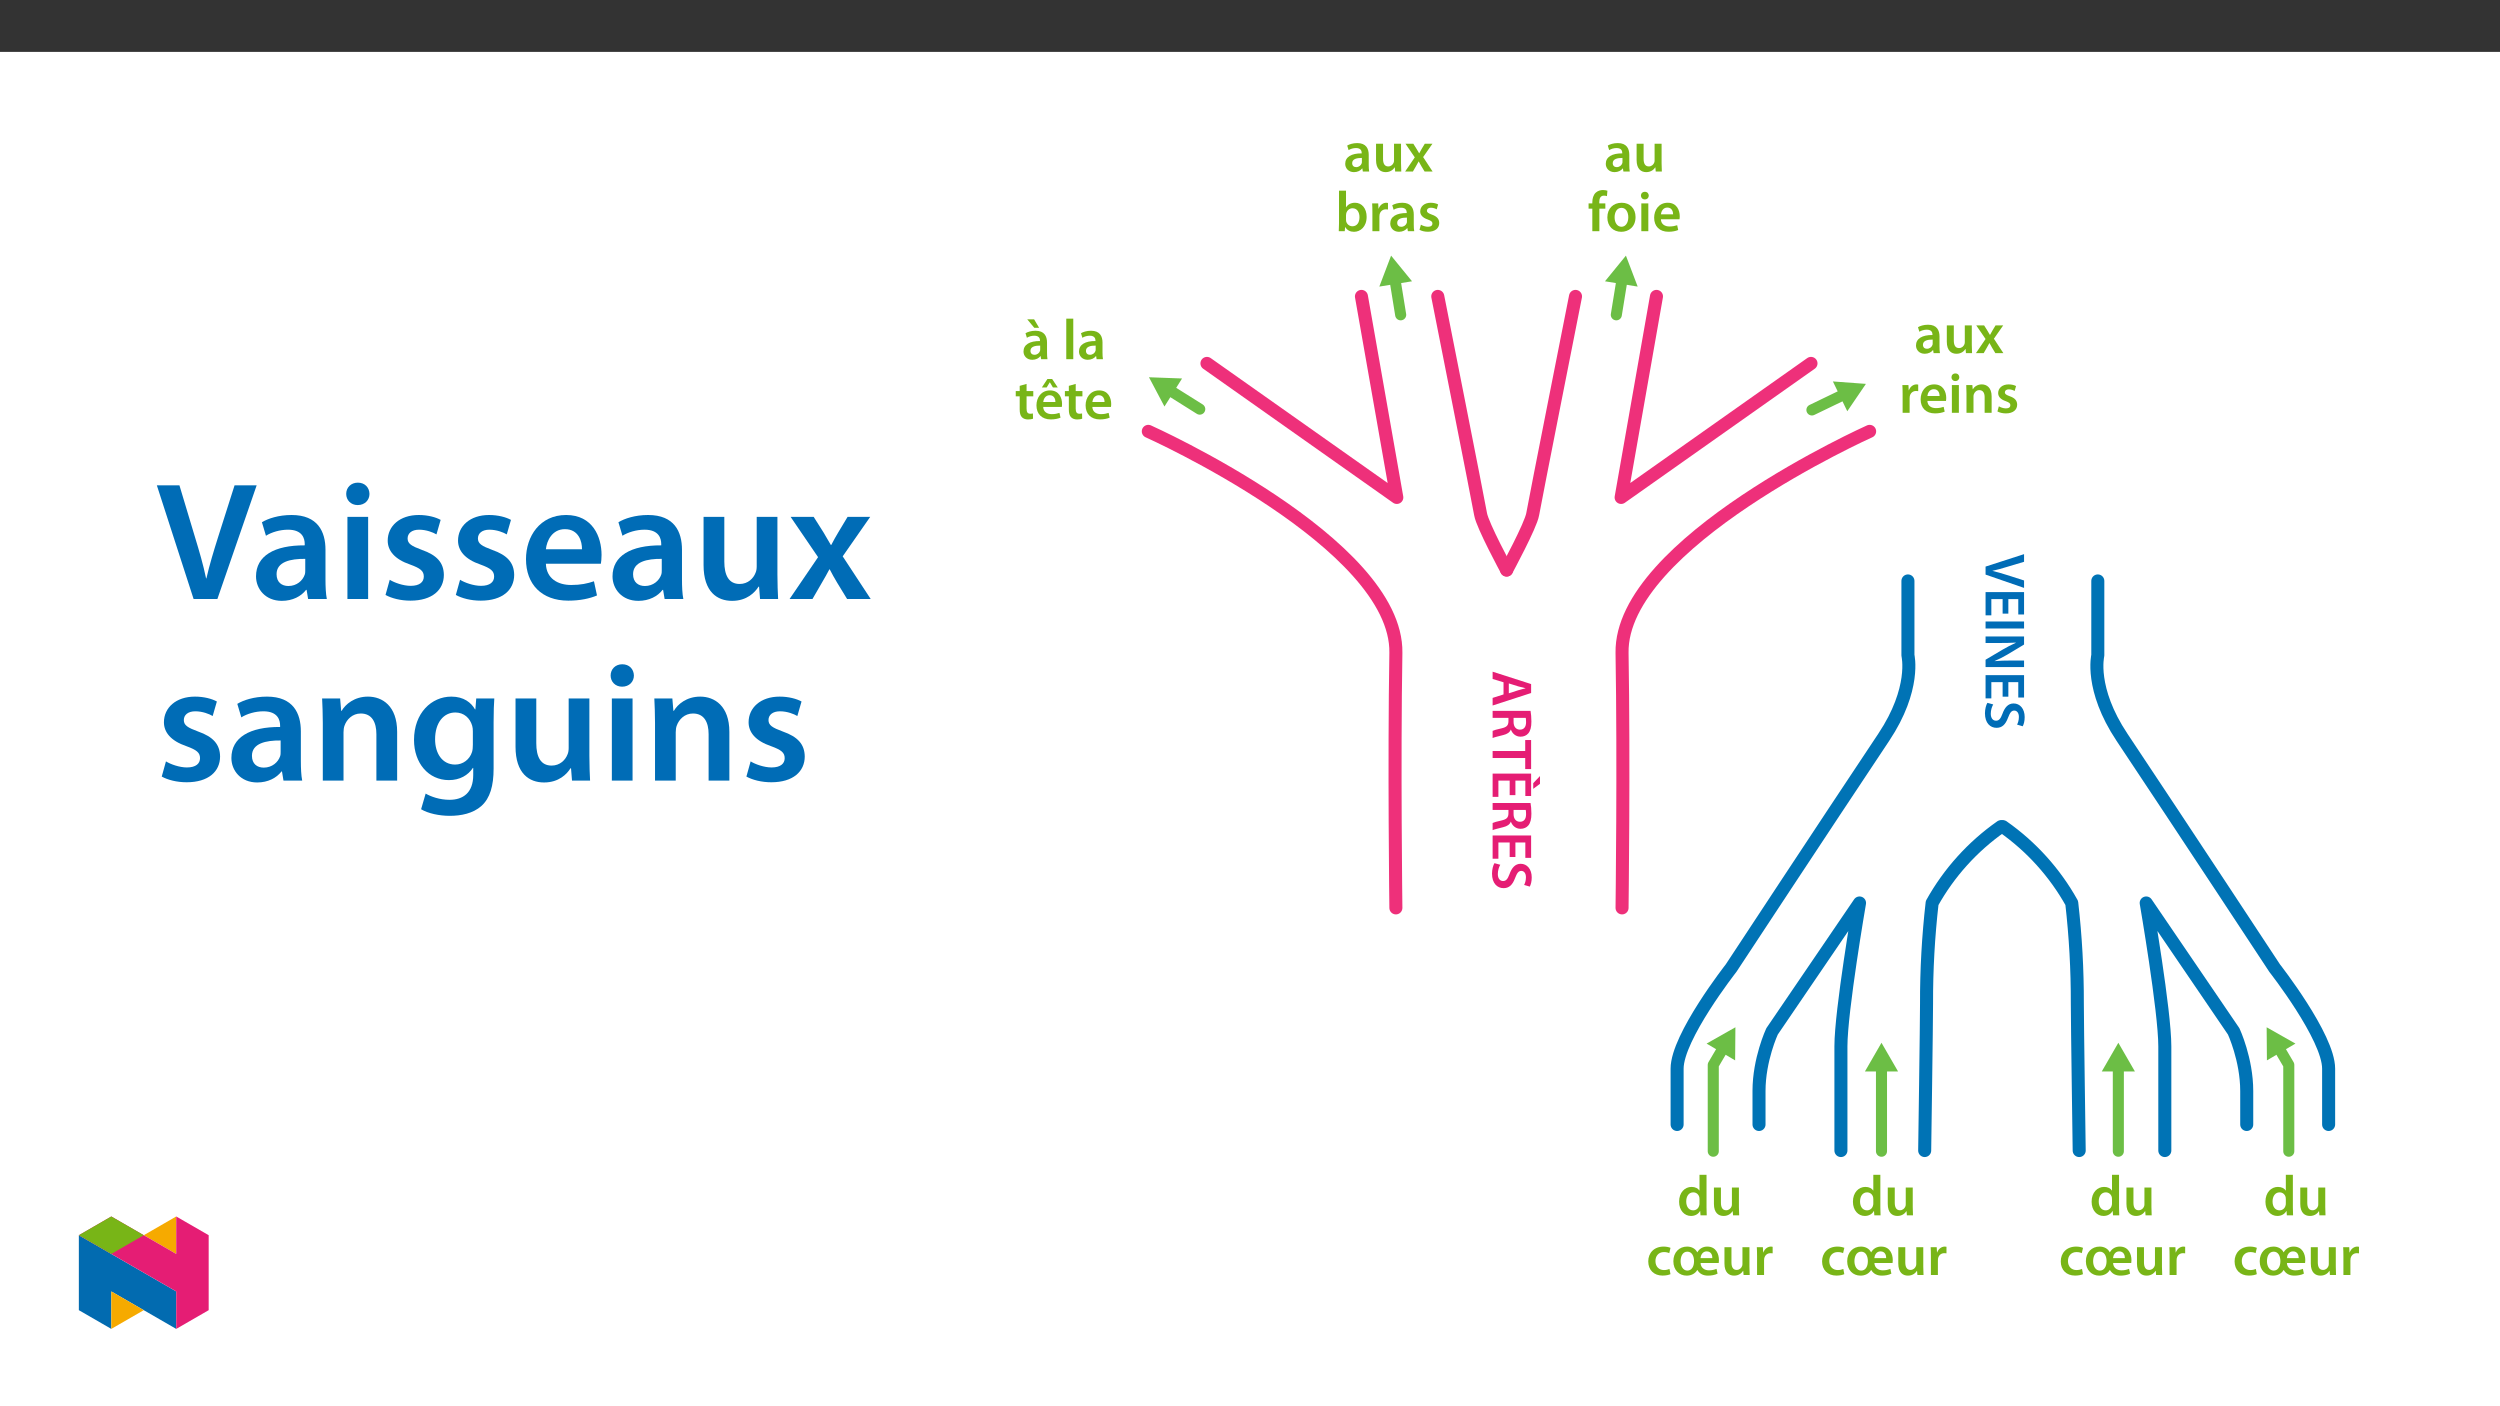 ﻿<?xml version="1.0" encoding="utf-8"?>
<svg xmlns="http://www.w3.org/2000/svg" xmlns:xlink="http://www.w3.org/1999/xlink" viewBox="0 0 960 540" version="1.1">
  <rect x="0" y="0" width="960" height="540" fill="#333333" stroke="none"/>
  <defs>
    <g>
      <symbol overflow="visible" id="glyph0-0">
        <path style="stroke:none;" d="M 0 0 L 10.953 0 L 10.953 -15.344 L 0 -15.344 Z M 5.484 -8.656 L 1.75 -14.25 L 9.203 -14.25 Z M 6.141 -7.672 L 9.859 -13.266 L 9.859 -2.078 Z M 1.75 -1.094 L 5.484 -6.688 L 9.203 -1.094 Z M 1.094 -13.266 L 4.828 -7.672 L 1.094 -2.078 Z M 1.094 -13.266 " />
      </symbol>
      <symbol overflow="visible" id="glyph0-1">
        <path style="stroke:none;" d="M 9.734 -6.406 C 9.734 -8.75 8.75 -10.922 5.328 -10.922 C 3.641 -10.922 2.266 -10.453 1.469 -9.969 L 2 -8.219 C 2.719 -8.688 3.812 -9.016 4.859 -9.016 C 6.75 -9.016 7.031 -7.844 7.031 -7.141 L 7.031 -6.969 C 3.094 -7 0.703 -5.609 0.703 -2.938 C 0.703 -1.312 1.906 0.234 4.062 0.234 C 5.453 0.234 6.578 -0.344 7.219 -1.188 L 7.281 -1.188 L 7.469 0 L 9.906 0 C 9.781 -0.656 9.734 -1.594 9.734 -2.562 Z M 7.109 -3.75 C 7.109 -3.547 7.109 -3.359 7.031 -3.156 C 6.781 -2.391 6 -1.688 4.906 -1.688 C 4.062 -1.688 3.375 -2.172 3.375 -3.219 C 3.375 -4.844 5.203 -5.234 7.109 -5.219 Z M 2.141 -15.297 L 4.828 -12.062 L 6.688 -12.062 L 4.781 -15.297 Z M 2.141 -15.297 " />
      </symbol>
      <symbol overflow="visible" id="glyph0-2">
        <path style="stroke:none;" d="M 1.453 0 L 4.141 0 L 4.141 -15.562 L 1.453 -15.562 Z M 1.453 0 " />
      </symbol>
      <symbol overflow="visible" id="glyph0-3">
        <path style="stroke:none;" d="M 9.734 -6.406 C 9.734 -8.75 8.75 -10.922 5.328 -10.922 C 3.641 -10.922 2.266 -10.453 1.469 -9.969 L 2 -8.219 C 2.719 -8.688 3.812 -9.016 4.859 -9.016 C 6.75 -9.016 7.031 -7.844 7.031 -7.141 L 7.031 -6.969 C 3.094 -7 0.703 -5.609 0.703 -2.938 C 0.703 -1.312 1.906 0.234 4.062 0.234 C 5.453 0.234 6.578 -0.344 7.219 -1.188 L 7.281 -1.188 L 7.469 0 L 9.906 0 C 9.781 -0.656 9.734 -1.594 9.734 -2.562 Z M 7.109 -3.75 C 7.109 -3.547 7.109 -3.359 7.031 -3.156 C 6.781 -2.391 6 -1.688 4.906 -1.688 C 4.062 -1.688 3.375 -2.172 3.375 -3.219 C 3.375 -4.844 5.203 -5.234 7.109 -5.219 Z M 7.109 -3.75 " />
      </symbol>
      <symbol overflow="visible" id="glyph0-4">
        <path style="stroke:none;" d="M 1.891 -12.672 L 1.891 -10.672 L 0.375 -10.672 L 0.375 -8.656 L 1.891 -8.656 L 1.891 -3.641 C 1.891 -2.234 2.141 -1.25 2.734 -0.641 C 3.25 -0.094 4.062 0.234 5.062 0.234 C 5.891 0.234 6.625 0.109 7.016 -0.047 L 6.969 -2.078 C 6.672 -2 6.406 -1.969 5.922 -1.969 C 4.891 -1.969 4.531 -2.625 4.531 -3.953 L 4.531 -8.656 L 7.109 -8.656 L 7.109 -10.672 L 4.531 -10.672 L 4.531 -13.422 Z M 1.891 -12.672 " />
      </symbol>
      <symbol overflow="visible" id="glyph0-5">
        <path style="stroke:none;" d="M 10.5 -4.578 C 10.547 -4.828 10.594 -5.219 10.594 -5.719 C 10.594 -8.062 9.453 -10.922 5.984 -10.922 C 2.562 -10.922 0.766 -8.141 0.766 -5.172 C 0.766 -1.906 2.812 0.219 6.266 0.219 C 7.797 0.219 9.078 -0.062 10 -0.453 L 9.609 -2.297 C 8.766 -2.016 7.891 -1.812 6.641 -1.812 C 4.906 -1.812 3.422 -2.656 3.359 -4.578 Z M 3.359 -6.469 C 3.469 -7.562 4.172 -9.078 5.828 -9.078 C 7.625 -9.078 8.062 -7.453 8.047 -6.469 Z M 4.969 -15.297 L 2.844 -12.062 L 4.688 -12.062 L 5.875 -14.031 L 5.922 -14.031 L 7.078 -12.062 L 8.938 -12.062 L 6.797 -15.297 Z M 4.969 -15.297 " />
      </symbol>
      <symbol overflow="visible" id="glyph0-6">
        <path style="stroke:none;" d="M 10.5 -4.578 C 10.547 -4.828 10.594 -5.219 10.594 -5.719 C 10.594 -8.062 9.453 -10.922 5.984 -10.922 C 2.562 -10.922 0.766 -8.141 0.766 -5.172 C 0.766 -1.906 2.812 0.219 6.266 0.219 C 7.797 0.219 9.078 -0.062 10 -0.453 L 9.609 -2.297 C 8.766 -2.016 7.891 -1.812 6.641 -1.812 C 4.906 -1.812 3.422 -2.656 3.359 -4.578 Z M 3.359 -6.469 C 3.469 -7.562 4.172 -9.078 5.828 -9.078 C 7.625 -9.078 8.062 -7.453 8.047 -6.469 Z M 3.359 -6.469 " />
      </symbol>
      <symbol overflow="visible" id="glyph0-7">
        <path style="stroke:none;" d="M 11 -10.672 L 8.312 -10.672 L 8.312 -4.234 C 8.312 -3.922 8.266 -3.609 8.156 -3.391 C 7.891 -2.703 7.188 -1.953 6.094 -1.953 C 4.672 -1.953 4.094 -3.094 4.094 -4.859 L 4.094 -10.672 L 1.406 -10.672 L 1.406 -4.406 C 1.406 -0.922 3.172 0.234 5.109 0.234 C 7.031 0.234 8.094 -0.859 8.547 -1.594 L 8.609 -1.594 L 8.75 0 L 11.094 0 C 11.047 -0.875 11 -1.922 11 -3.203 Z M 11 -10.672 " />
      </symbol>
      <symbol overflow="visible" id="glyph0-8">
        <path style="stroke:none;" d="M 0.234 -10.672 L 3.812 -5.438 L 0.109 0 L 3.094 0 L 4.312 -2.125 C 4.641 -2.719 4.969 -3.25 5.281 -3.859 L 5.328 -3.859 C 5.641 -3.266 5.938 -2.703 6.297 -2.125 L 7.578 0 L 10.656 0 L 7.016 -5.547 L 10.594 -10.672 L 7.656 -10.672 L 6.469 -8.703 C 6.141 -8.156 5.828 -7.609 5.531 -7.016 L 5.484 -7.016 C 5.172 -7.562 4.859 -8.094 4.516 -8.656 L 3.25 -10.672 Z M 0.234 -10.672 " />
      </symbol>
      <symbol overflow="visible" id="glyph0-9">
        <path style="stroke:none;" d="M 1.453 -3 C 1.453 -1.906 1.406 -0.719 1.359 0 L 3.656 0 L 3.797 -1.594 L 3.844 -1.594 C 4.609 -0.281 5.828 0.234 7.219 0.234 C 9.625 0.234 12.062 -1.672 12.062 -5.5 C 12.078 -8.75 10.219 -10.922 7.609 -10.922 C 6 -10.922 4.844 -10.234 4.188 -9.203 L 4.141 -9.203 L 4.141 -15.562 L 1.453 -15.562 Z M 4.141 -6.141 C 4.141 -6.406 4.188 -6.641 4.234 -6.844 C 4.516 -8.016 5.531 -8.812 6.625 -8.812 C 8.422 -8.812 9.312 -7.281 9.312 -5.391 C 9.312 -3.219 8.281 -1.891 6.594 -1.891 C 5.438 -1.891 4.5 -2.672 4.203 -3.766 C 4.172 -3.969 4.141 -4.188 4.141 -4.406 Z M 4.141 -6.141 " />
      </symbol>
      <symbol overflow="visible" id="glyph0-10">
        <path style="stroke:none;" d="M 1.453 0 L 4.141 0 L 4.141 -5.547 C 4.141 -5.828 4.172 -6.109 4.203 -6.359 C 4.453 -7.578 5.344 -8.391 6.625 -8.391 C 6.953 -8.391 7.188 -8.375 7.438 -8.328 L 7.438 -10.844 C 7.219 -10.891 7.062 -10.922 6.797 -10.922 C 5.641 -10.922 4.391 -10.156 3.859 -8.656 L 3.797 -8.656 L 3.688 -10.672 L 1.359 -10.672 C 1.422 -9.734 1.453 -8.688 1.453 -7.234 Z M 1.453 0 " />
      </symbol>
      <symbol overflow="visible" id="glyph0-11">
        <path style="stroke:none;" d="M 0.797 -0.531 C 1.578 -0.094 2.734 0.219 4.031 0.219 C 6.859 0.219 8.375 -1.188 8.375 -3.141 C 8.359 -4.719 7.469 -5.703 5.531 -6.375 C 4.172 -6.891 3.656 -7.188 3.656 -7.875 C 3.656 -8.531 4.188 -9.016 5.156 -9.016 C 6.094 -9.016 6.969 -8.656 7.406 -8.391 L 7.953 -10.281 C 7.328 -10.625 6.297 -10.922 5.109 -10.922 C 2.625 -10.922 1.078 -9.469 1.078 -7.578 C 1.078 -6.312 1.922 -5.172 4.016 -4.469 C 5.328 -3.984 5.766 -3.641 5.766 -2.922 C 5.766 -2.219 5.234 -1.703 4.062 -1.703 C 3.094 -1.703 1.922 -2.125 1.344 -2.5 Z M 0.797 -0.531 " />
      </symbol>
      <symbol overflow="visible" id="glyph0-12">
        <path style="stroke:none;" d="M 4.453 0 L 4.453 -8.656 L 6.75 -8.656 L 6.75 -10.672 L 4.422 -10.672 L 4.422 -11.219 C 4.422 -12.547 4.859 -13.656 6.203 -13.656 C 6.703 -13.656 7.062 -13.562 7.359 -13.453 L 7.547 -15.547 C 7.125 -15.672 6.547 -15.812 5.828 -15.812 C 4.891 -15.812 3.844 -15.516 3.047 -14.781 C 2.125 -13.906 1.75 -12.516 1.75 -11.141 L 1.75 -10.672 L 0.312 -10.672 L 0.312 -8.656 L 1.75 -8.656 L 1.75 0 Z M 4.453 0 " />
      </symbol>
      <symbol overflow="visible" id="glyph0-13">
        <path style="stroke:none;" d="M 6.297 -10.922 C 3.062 -10.922 0.766 -8.766 0.766 -5.266 C 0.766 -1.812 3.109 0.234 6.109 0.234 C 8.828 0.234 11.594 -1.516 11.594 -5.438 C 11.594 -8.688 9.469 -10.922 6.297 -10.922 Z M 6.219 -8.969 C 8.062 -8.969 8.812 -7.031 8.812 -5.375 C 8.812 -3.203 7.734 -1.703 6.203 -1.703 C 4.578 -1.703 3.547 -3.266 3.547 -5.328 C 3.547 -7.109 4.312 -8.969 6.219 -8.969 Z M 6.219 -8.969 " />
      </symbol>
      <symbol overflow="visible" id="glyph0-14">
        <path style="stroke:none;" d="M 4.141 0 L 4.141 -10.672 L 1.453 -10.672 L 1.453 0 Z M 2.812 -15.125 C 1.906 -15.125 1.297 -14.484 1.297 -13.656 C 1.297 -12.875 1.891 -12.203 2.781 -12.203 C 3.734 -12.203 4.312 -12.875 4.312 -13.656 C 4.297 -14.484 3.734 -15.125 2.812 -15.125 Z M 2.812 -15.125 " />
      </symbol>
      <symbol overflow="visible" id="glyph0-15">
        <path style="stroke:none;" d="M 1.453 0 L 4.141 0 L 4.141 -6.297 C 4.141 -6.594 4.188 -6.922 4.281 -7.141 C 4.562 -7.953 5.312 -8.719 6.375 -8.719 C 7.844 -8.719 8.422 -7.562 8.422 -6.031 L 8.422 0 L 11.109 0 L 11.109 -6.328 C 11.109 -9.719 9.188 -10.922 7.328 -10.922 C 5.547 -10.922 4.391 -9.906 3.906 -9.078 L 3.844 -9.078 L 3.703 -10.672 L 1.359 -10.672 C 1.406 -9.75 1.453 -8.719 1.453 -7.5 Z M 1.453 0 " />
      </symbol>
      <symbol overflow="visible" id="glyph0-16">
        <path style="stroke:none;" d="M 8.594 -15.562 L 8.594 -9.531 L 8.547 -9.531 C 8.062 -10.328 7.016 -10.922 5.547 -10.922 C 2.984 -10.922 0.75 -8.797 0.766 -5.219 C 0.766 -1.922 2.781 0.234 5.344 0.234 C 6.891 0.234 8.172 -0.5 8.812 -1.688 L 8.859 -1.688 L 8.984 0 L 11.375 0 C 11.328 -0.719 11.297 -1.906 11.297 -3 L 11.297 -15.562 Z M 8.594 -4.625 C 8.594 -4.344 8.578 -4.078 8.5 -3.844 C 8.25 -2.672 7.281 -1.922 6.188 -1.922 C 4.469 -1.922 3.5 -3.359 3.5 -5.328 C 3.5 -7.297 4.469 -8.828 6.203 -8.828 C 7.438 -8.828 8.281 -7.984 8.531 -6.953 C 8.578 -6.734 8.594 -6.438 8.594 -6.219 Z M 8.594 -4.625 " />
      </symbol>
      <symbol overflow="visible" id="glyph0-17">
        <path style="stroke:none;" d="M 8.922 -2.328 C 8.391 -2.109 7.719 -1.906 6.797 -1.906 C 4.953 -1.906 3.531 -3.156 3.531 -5.344 C 3.5 -7.297 4.734 -8.812 6.797 -8.812 C 7.766 -8.812 8.391 -8.609 8.828 -8.391 L 9.312 -10.438 C 8.703 -10.703 7.688 -10.922 6.703 -10.922 C 2.953 -10.922 0.766 -8.438 0.766 -5.234 C 0.766 -1.922 2.938 0.219 6.266 0.219 C 7.609 0.219 8.719 -0.062 9.297 -0.328 Z M 8.922 -2.328 " />
      </symbol>
      <symbol overflow="visible" id="glyph0-18">
        <path style="stroke:none;" d="M 18.188 -4.625 C 18.219 -4.828 18.266 -5.281 18.266 -5.719 C 18.266 -8.016 17.188 -10.922 13.781 -10.922 C 12.188 -10.922 10.812 -10.188 9.969 -8.719 L 9.938 -8.719 C 9.234 -10.156 7.719 -10.922 6.047 -10.922 C 3.031 -10.922 0.766 -8.719 0.766 -5.281 C 0.766 -1.859 3.031 0.234 5.875 0.234 C 7.5 0.234 9.078 -0.438 9.938 -1.922 L 10 -1.922 C 10.891 -0.375 12.359 0.234 14.047 0.234 C 15.141 0.234 16.703 0.047 17.734 -0.531 L 17.344 -2.375 C 16.531 -2.062 15.719 -1.797 14.422 -1.797 C 12.656 -1.797 11.266 -2.828 11.219 -4.625 Z M 6.141 -8.969 C 7.938 -8.969 8.703 -7.172 8.703 -5.328 C 8.703 -3.156 7.719 -1.703 6.141 -1.703 C 4.562 -1.703 3.547 -3.281 3.547 -5.312 C 3.547 -6.953 4.188 -8.969 6.141 -8.969 Z M 11.188 -6.484 C 11.266 -7.562 11.953 -9.078 13.547 -9.078 C 15.391 -9.078 15.766 -7.453 15.734 -6.484 Z M 11.188 -6.484 " />
      </symbol>
      <symbol overflow="visible" id="glyph1-0">
        <path style="stroke:none;" d="M 0 0 L 0 10.953 L 15.344 10.953 L 15.344 0 Z M 8.656 5.484 L 14.25 1.75 L 14.25 9.203 Z M 7.672 6.141 L 13.266 9.859 L 2.078 9.859 Z M 1.094 1.75 L 6.688 5.484 L 1.094 9.203 Z M 13.266 1.094 L 7.672 4.828 L 2.078 1.094 Z M 13.266 1.094 " />
      </symbol>
      <symbol overflow="visible" id="glyph1-1">
        <path style="stroke:none;" d="M 4.188 9.188 L 0 10.516 L 0 13.438 L 14.781 8.641 L 14.781 5.203 L 0 0.453 L 0 3.25 L 4.188 4.516 Z M 6.219 4.953 L 9.859 6.094 C 10.734 6.328 11.766 6.578 12.625 6.797 L 12.625 6.844 C 11.766 7.062 10.766 7.297 9.859 7.578 L 6.219 8.75 Z M 6.219 4.953 " />
      </symbol>
      <symbol overflow="visible" id="glyph1-2">
        <path style="stroke:none;" d="M 0 1.562 L 0 4.234 L 6.078 4.234 L 6.078 5.594 C 6.031 7.125 5.422 7.797 3.484 8.25 C 1.641 8.641 0.438 9.016 0 9.234 L 0 11.984 C 0.562 11.703 2.281 11.312 4.125 10.828 C 5.547 10.484 6.578 9.844 6.969 8.766 L 7.031 8.766 C 7.516 10.172 8.812 11.469 10.719 11.469 C 11.984 11.469 13.016 11 13.703 10.188 C 14.531 9.188 14.891 7.766 14.891 5.641 C 14.891 4.078 14.75 2.594 14.562 1.562 Z M 12.719 4.234 C 12.781 4.5 12.844 5.047 12.844 5.891 C 12.844 7.656 12.078 8.766 10.484 8.766 C 9.016 8.766 8.047 7.656 8.047 5.828 L 8.047 4.234 Z M 12.719 4.234 " />
      </symbol>
      <symbol overflow="visible" id="glyph1-3">
        <path style="stroke:none;" d="M 0 4.391 L 0 7.078 L 12.516 7.078 L 12.516 11.328 L 14.781 11.328 L 14.781 0.172 L 12.516 0.172 L 12.516 4.391 Z M 0 4.391 " />
      </symbol>
      <symbol overflow="visible" id="glyph1-4">
        <path style="stroke:none;" d="M 8.75 9.828 L 8.75 4.25 L 12.562 4.25 L 12.562 10.156 L 14.781 10.156 L 14.781 1.562 L 0 1.562 L 0 10.484 L 2.219 10.484 L 2.219 4.25 L 6.547 4.25 L 6.547 9.828 Z M 18.188 2.5 L 15.594 5.234 L 15.594 7.406 L 18.188 5.484 Z M 18.188 2.5 " />
      </symbol>
      <symbol overflow="visible" id="glyph1-5">
        <path style="stroke:none;" d="M 8.75 9.828 L 8.75 4.25 L 12.562 4.25 L 12.562 10.156 L 14.781 10.156 L 14.781 1.562 L 0 1.562 L 0 10.484 L 2.219 10.484 L 2.219 4.25 L 6.547 4.25 L 6.547 9.828 Z M 8.75 9.828 " />
      </symbol>
      <symbol overflow="visible" id="glyph1-6">
        <path style="stroke:none;" d="M 0.703 0.906 C 0.203 1.703 -0.234 3.328 -0.234 4.906 C -0.234 8.703 1.812 10.5 4.203 10.5 C 6.328 10.5 7.625 9.266 8.594 6.703 C 9.359 4.734 9.891 3.875 11.031 3.875 C 11.906 3.875 12.797 4.609 12.797 6.312 C 12.797 7.688 12.391 8.719 12.094 9.266 L 14.266 9.906 C 14.672 9.141 15.016 7.984 15.016 6.375 C 15.016 3.156 13.203 1.141 10.766 1.141 C 8.641 1.141 7.344 2.703 6.469 5.156 C 5.781 7.016 5.125 7.766 4.016 7.766 C 2.812 7.766 2 6.797 2 5.078 C 2 3.703 2.438 2.375 2.938 1.516 Z M 0.703 0.906 " />
      </symbol>
      <symbol overflow="visible" id="glyph1-7">
        <path style="stroke:none;" d="M 0 8.016 L 14.781 13.125 L 14.781 10.266 L 8.016 8.109 C 6.219 7.547 4.422 7 2.672 6.594 L 2.672 6.547 C 4.469 6.188 6.188 5.672 8.047 5.109 L 14.781 3.094 L 14.781 0.156 L 0 4.938 Z M 0 8.016 " />
      </symbol>
      <symbol overflow="visible" id="glyph1-8">
        <path style="stroke:none;" d="M 14.781 1.562 L 0 1.562 L 0 4.25 L 14.781 4.25 Z M 14.781 1.562 " />
      </symbol>
      <symbol overflow="visible" id="glyph1-9">
        <path style="stroke:none;" d="M 0 4.031 L 5.281 4.031 C 7.719 4.031 9.672 3.984 11.578 3.875 L 11.594 3.969 C 9.938 4.688 8.141 5.656 6.516 6.594 L 0 10.453 L 0 13.266 L 14.781 13.266 L 14.781 10.766 L 9.625 10.766 C 7.359 10.766 5.453 10.812 3.484 11 L 3.484 10.953 C 5.078 10.281 6.797 9.406 8.438 8.438 L 14.781 4.625 L 14.781 1.531 L 0 1.531 Z M 0 4.031 " />
      </symbol>
      <symbol overflow="visible" id="glyph2-0">
        <path style="stroke:none;" d="M 0 0 L 32.375 0 L 32.375 -45.328 L 0 -45.328 Z M 16.188 -25.578 L 5.188 -42.094 L 27.188 -42.094 Z M 18.125 -22.656 L 29.141 -39.172 L 29.141 -6.156 Z M 5.188 -3.234 L 16.188 -19.75 L 27.188 -3.234 Z M 3.234 -39.172 L 14.25 -22.656 L 3.234 -6.156 Z M 3.234 -39.172 " />
      </symbol>
      <symbol overflow="visible" id="glyph2-1">
        <path style="stroke:none;" d="M 23.703 0 L 38.781 -43.641 L 30.297 -43.641 L 23.953 -23.703 C 22.281 -18.391 20.656 -13.078 19.484 -7.906 L 19.359 -7.906 C 18.266 -13.203 16.766 -18.266 15.094 -23.766 L 9.125 -43.641 L 0.453 -43.641 L 14.562 0 Z M 23.703 0 " />
      </symbol>
      <symbol overflow="visible" id="glyph2-2">
        <path style="stroke:none;" d="M 28.75 -18.906 C 28.75 -25.828 25.828 -32.25 15.734 -32.25 C 10.75 -32.25 6.672 -30.891 4.344 -29.469 L 5.891 -24.281 C 8.031 -25.641 11.266 -26.609 14.375 -26.609 C 19.938 -26.609 20.781 -23.188 20.781 -21.109 L 20.781 -20.594 C 9.125 -20.656 2.078 -16.578 2.078 -8.672 C 2.078 -3.891 5.641 0.719 11.984 0.719 C 16.125 0.719 19.422 -1.031 21.297 -3.5 L 21.5 -3.5 L 22.078 0 L 29.266 0 C 28.875 -1.938 28.75 -4.734 28.75 -7.578 Z M 20.984 -11.078 C 20.984 -10.484 20.984 -9.906 20.781 -9.328 C 20 -7.062 17.734 -4.984 14.5 -4.984 C 11.984 -4.984 9.969 -6.406 9.969 -9.516 C 9.969 -14.312 15.344 -15.469 20.984 -15.406 Z M 20.984 -11.078 " />
      </symbol>
      <symbol overflow="visible" id="glyph2-3">
        <path style="stroke:none;" d="M 12.234 0 L 12.234 -31.531 L 4.281 -31.531 L 4.281 0 Z M 8.281 -44.672 C 5.641 -44.672 3.812 -42.797 3.812 -40.344 C 3.812 -38.016 5.562 -36.062 8.219 -36.062 C 11 -36.062 12.75 -38.016 12.75 -40.344 C 12.688 -42.797 11 -44.672 8.281 -44.672 Z M 8.281 -44.672 " />
      </symbol>
      <symbol overflow="visible" id="glyph2-4">
        <path style="stroke:none;" d="M 2.328 -1.547 C 4.656 -0.266 8.094 0.641 11.906 0.641 C 20.266 0.641 24.734 -3.5 24.734 -9.266 C 24.672 -13.922 22.078 -16.828 16.312 -18.844 C 12.297 -20.328 10.812 -21.234 10.812 -23.25 C 10.812 -25.188 12.375 -26.609 15.219 -26.609 C 18 -26.609 20.594 -25.578 21.891 -24.797 L 23.5 -30.375 C 21.625 -31.406 18.578 -32.25 15.094 -32.25 C 7.766 -32.25 3.172 -27.969 3.172 -22.406 C 3.172 -18.641 5.703 -15.281 11.844 -13.203 C 15.734 -11.781 17.031 -10.75 17.031 -8.609 C 17.031 -6.547 15.469 -5.047 11.984 -5.047 C 9.125 -5.047 5.703 -6.281 3.953 -7.375 Z M 2.328 -1.547 " />
      </symbol>
      <symbol overflow="visible" id="glyph2-5">
        <path style="stroke:none;" d="M 31.016 -13.531 C 31.141 -14.25 31.281 -15.406 31.281 -16.906 C 31.281 -23.828 27.906 -32.25 17.672 -32.25 C 7.578 -32.25 2.266 -24.016 2.266 -15.281 C 2.266 -5.641 8.281 0.641 18.516 0.641 C 23.047 0.641 26.812 -0.188 29.531 -1.359 L 28.359 -6.797 C 25.906 -5.953 23.312 -5.375 19.625 -5.375 C 14.5 -5.375 10.094 -7.828 9.906 -13.531 Z M 9.906 -19.094 C 10.234 -22.344 12.297 -26.812 17.219 -26.812 C 22.531 -26.812 23.828 -22.016 23.766 -19.094 Z M 9.906 -19.094 " />
      </symbol>
      <symbol overflow="visible" id="glyph2-6">
        <path style="stroke:none;" d="M 32.5 -31.531 L 24.547 -31.531 L 24.547 -12.5 C 24.547 -11.594 24.406 -10.688 24.094 -10.031 C 23.312 -7.969 21.234 -5.766 18 -5.766 C 13.797 -5.766 12.109 -9.125 12.109 -14.375 L 12.109 -31.531 L 4.141 -31.531 L 4.141 -13.016 C 4.141 -2.719 9.391 0.719 15.094 0.719 C 20.781 0.719 23.891 -2.531 25.25 -4.734 L 25.453 -4.734 L 25.828 0 L 32.766 0 C 32.641 -2.594 32.5 -5.703 32.5 -9.453 Z M 32.5 -31.531 " />
      </symbol>
      <symbol overflow="visible" id="glyph2-7">
        <path style="stroke:none;" d="M 0.719 -31.531 L 11.266 -16.062 L 0.328 0 L 9.125 0 L 12.75 -6.281 C 13.734 -8.031 14.703 -9.578 15.609 -11.391 L 15.734 -11.391 C 16.641 -9.641 17.547 -7.969 18.578 -6.281 L 22.406 0 L 31.469 0 L 20.719 -16.375 L 31.281 -31.531 L 22.594 -31.531 L 19.094 -25.703 C 18.125 -24.094 17.219 -22.469 16.312 -20.719 L 16.188 -20.719 C 15.281 -22.344 14.375 -23.891 13.344 -25.578 L 9.578 -31.531 Z M 0.719 -31.531 " />
      </symbol>
      <symbol overflow="visible" id="glyph2-8">
        <path style="stroke:none;" d="M 4.281 0 L 12.234 0 L 12.234 -18.578 C 12.234 -19.484 12.375 -20.469 12.625 -21.109 C 13.469 -23.5 15.672 -25.766 18.844 -25.766 C 23.188 -25.766 24.859 -22.344 24.859 -17.812 L 24.859 0 L 32.828 0 L 32.828 -18.719 C 32.828 -28.688 27.125 -32.25 21.625 -32.25 C 16.375 -32.25 12.953 -29.266 11.531 -26.812 L 11.328 -26.812 L 10.938 -31.531 L 4.016 -31.531 C 4.141 -28.812 4.281 -25.766 4.281 -22.141 Z M 4.281 0 " />
      </symbol>
      <symbol overflow="visible" id="glyph2-9">
        <path style="stroke:none;" d="M 32.828 -22.469 C 32.828 -26.812 32.953 -29.391 33.094 -31.531 L 26.156 -31.531 L 25.828 -27.328 L 25.703 -27.328 C 24.219 -29.922 21.438 -32.25 16.578 -32.25 C 9 -32.25 2.266 -25.969 2.266 -15.609 C 2.266 -6.672 7.828 -0.188 15.672 -0.188 C 19.875 -0.188 23.047 -2.078 24.859 -4.859 L 25 -4.859 L 25 -2.141 C 25 4.656 21.109 7.375 15.922 7.375 C 12.109 7.375 8.734 6.156 6.734 4.984 L 4.984 11 C 7.703 12.625 11.984 13.531 16 13.531 C 20.328 13.531 24.922 12.625 28.172 9.719 C 31.469 6.734 32.828 2 32.828 -4.594 Z M 24.859 -13.797 C 24.859 -12.891 24.797 -11.781 24.547 -11 C 23.641 -8.094 21.047 -6.156 18.062 -6.156 C 13.078 -6.156 10.359 -10.484 10.359 -15.859 C 10.359 -22.281 13.656 -26.156 18.125 -26.156 C 21.5 -26.156 23.766 -23.953 24.609 -21.047 C 24.797 -20.391 24.859 -19.688 24.859 -18.906 Z M 24.859 -13.797 " />
      </symbol>
    </g>
    <clipPath id="clip1">
      <path d="M 438.445 163 L 539 163 L 539 352 L 438.445 352 Z M 438.445 163 " />
    </clipPath>
    <clipPath id="clip2">
      <path d="M 529 98.164 L 543 98.164 L 543 111 L 529 111 Z M 529 98.164 " />
    </clipPath>
    <clipPath id="clip3">
      <path d="M 616 98.164 L 629 98.164 L 629 111 L 616 111 Z M 616 98.164 " />
    </clipPath>
    <clipPath id="clip4">
      <path d="M 672 344 L 717 344 L 717 444.312 L 672 444.312 Z M 672 344 " />
    </clipPath>
    <clipPath id="clip5">
      <path d="M 802 220 L 896.695 220 L 896.695 435 L 802 435 Z M 802 220 " />
    </clipPath>
    <clipPath id="clip6">
      <path d="M 821 344 L 866 344 L 866 444.312 L 821 444.312 Z M 821 344 " />
    </clipPath>
    <clipPath id="clip7">
      <path d="M 736 314 L 771 314 L 771 444.312 L 736 444.312 Z M 736 314 " />
    </clipPath>
    <clipPath id="clip8">
      <path d="M 766 314 L 801 314 L 801 444.312 L 766 444.312 Z M 766 314 " />
    </clipPath>
    <clipPath id="clip9">
      <path d="M 655 400 L 664 400 L 664 444.312 L 655 444.312 Z M 655 400 " />
    </clipPath>
    <clipPath id="clip10">
      <path d="M 872 400 L 882 400 L 882 444.312 L 872 444.312 Z M 872 400 " />
    </clipPath>
    <clipPath id="clip11">
      <path d="M 720 407 L 725 407 L 725 444.312 L 720 444.312 Z M 720 407 " />
    </clipPath>
    <clipPath id="clip12">
      <path d="M 811 407 L 816 407 L 816 444.312 L 811 444.312 Z M 811 407 " />
    </clipPath>
    <clipPath id="clip13">
      <path d="M 30.277 474 L 68 474 L 68 510.301 L 30.277 510.301 Z M 30.277 474 " />
    </clipPath>
    <clipPath id="clip14">
      <path d="M 42 495 L 56 495 L 56 510.301 L 42 510.301 Z M 42 495 " />
    </clipPath>
    <clipPath id="clip15">
      <path d="M 55 467.125 L 68 467.125 L 68 482 L 55 482 Z M 55 467.125 " />
    </clipPath>
    <clipPath id="clip16">
      <path d="M 30.277 467.125 L 80.133 467.125 L 80.133 510.301 L 30.277 510.301 Z M 30.277 467.125 " />
    </clipPath>
    <clipPath id="clip17">
      <path d="M 30.277 467.125 L 56 467.125 L 56 482 L 30.277 482 Z M 30.277 467.125 " />
    </clipPath>
  </defs>
  <g id="surface1">
    <path style=" stroke:none;fill-rule:nonzero;fill:rgb(100%,100%,100%);fill-opacity:1;" d="M 0 559.926 L 960 559.926 L 960 19.926 L 0 19.926 Z M 0 559.926 " />
    <path style="fill:none;stroke-width:5.887;stroke-linecap:round;stroke-linejoin:round;stroke:rgb(93.3%,18.799%,47.8%);stroke-opacity:1;stroke-miterlimit:4;" d="M 0.001 -0.001 C 0.001 -0.001 18.503 -93.346 19.344 -98.392 C 20.185 -103.438 31.113 -123.622 31.113 -123.622 " transform="matrix(0.85,0,0,-0.85,552.101,113.816)" />
    <g clip-path="url(#clip1)" clip-rule="nonzero">
      <path style="fill:none;stroke-width:5.887;stroke-linecap:round;stroke-linejoin:round;stroke:rgb(93.3%,18.799%,47.8%);stroke-opacity:1;stroke-miterlimit:4;" d="M 0.002 -0.001 C 0.002 -0.001 112.69 -50.456 111.849 -100.075 C 111.008 -149.689 111.849 -215.286 111.849 -215.286 " transform="matrix(0.85,0,0,-0.85,440.948,165.639)" />
    </g>
    <path style="fill:none;stroke-width:5.887;stroke-linecap:round;stroke-linejoin:round;stroke:rgb(93.3%,18.799%,47.8%);stroke-opacity:1;stroke-miterlimit:4;" d="M 0.001 0.002 L 85.777 -60.55 L 69.799 30.273 " transform="matrix(0.85,0,0,-0.85,463.464,139.548)" />
    <path style="fill:none;stroke-width:5.887;stroke-linecap:round;stroke-linejoin:round;stroke:rgb(93.3%,18.799%,47.8%);stroke-opacity:1;stroke-miterlimit:4;" d="M 0.001 -0.001 C 0.001 -0.001 -112.688 -50.456 -111.847 -100.075 C -111.006 -149.689 -111.847 -215.286 -111.847 -215.286 " transform="matrix(0.85,0,0,-0.85,717.937,165.639)" />
    <path style="fill:none;stroke-width:5.887;stroke-linecap:round;stroke-linejoin:round;stroke:rgb(93.3%,18.799%,47.8%);stroke-opacity:1;stroke-miterlimit:4;" d="M 0.002 0.002 L -85.775 -60.55 L -69.801 30.273 " transform="matrix(0.85,0,0,-0.85,695.42,139.548)" />
    <path style="fill:none;stroke-width:5.887;stroke-linecap:round;stroke-linejoin:round;stroke:rgb(93.3%,18.799%,47.8%);stroke-opacity:1;stroke-miterlimit:4;" d="M -0.001 -0.001 C -0.001 -0.001 -18.502 -93.346 -19.343 -98.392 C -20.184 -103.438 -31.113 -123.622 -31.113 -123.622 " transform="matrix(0.85,0,0,-0.85,604.997,113.816)" />
    <path style="fill:none;stroke-width:5;stroke-linecap:round;stroke-linejoin:round;stroke:rgb(42.4%,74.5%,27.1%);stroke-opacity:1;stroke-miterlimit:4;" d="M -0.001 -0.002 L -13.82 8.675 " transform="matrix(0.85,0,0,-0.85,460.704,157.104)" />
    <path style=" stroke:none;fill-rule:nonzero;fill:rgb(42.4%,74.5%,27.1%);fill-opacity:1;" d="M 453.91 145.336 L 441.207 144.867 L 447.152 156.105 Z M 453.91 145.336 " />
    <path style="fill:none;stroke-width:5;stroke-linecap:round;stroke-linejoin:round;stroke:rgb(42.4%,74.5%,27.1%);stroke-opacity:1;stroke-miterlimit:4;" d="M 0.001 0.001 L -2.609 16.104 " transform="matrix(0.85,0,0,-0.85,537.858,120.888)" />
    <g clip-path="url(#clip2)" clip-rule="nonzero">
      <path style=" stroke:none;fill-rule:nonzero;fill:rgb(42.4%,74.5%,27.1%);fill-opacity:1;" d="M 542.215 108.016 L 534.18 98.164 L 529.66 110.051 Z M 542.215 108.016 " />
    </g>
    <path style="fill:none;stroke-width:5;stroke-linecap:round;stroke-linejoin:round;stroke:rgb(42.4%,74.5%,27.1%);stroke-opacity:1;stroke-miterlimit:4;" d="M -0.002 0.001 L 2.609 16.104 " transform="matrix(0.85,0,0,-0.85,620.669,120.888)" />
    <g clip-path="url(#clip3)" clip-rule="nonzero">
      <path style=" stroke:none;fill-rule:nonzero;fill:rgb(42.4%,74.5%,27.1%);fill-opacity:1;" d="M 628.867 110.051 L 624.352 98.164 L 616.312 108.016 Z M 628.867 110.051 " />
    </g>
    <path style="fill:none;stroke-width:5;stroke-linecap:round;stroke-linejoin:round;stroke:rgb(42.4%,74.5%,27.1%);stroke-opacity:1;stroke-miterlimit:4;" d="M -0.001 0.001 L 14.696 7.092 " transform="matrix(0.85,0,0,-0.85,695.778,157.419)" />
    <path style=" stroke:none;fill-rule:nonzero;fill:rgb(42.4%,74.5%,27.1%);fill-opacity:1;" d="M 709.355 157.922 L 716.508 147.41 L 703.828 146.473 Z M 709.355 157.922 " />
    <path style="fill:none;stroke-width:5.887;stroke-linecap:round;stroke-linejoin:round;stroke:rgb(0%,45.099%,70.999%);stroke-opacity:1;stroke-miterlimit:4;" d="M -0.002 -0 L -0.002 -33.64 C -0.002 -33.64 3.716 -48.667 -10.935 -70.639 C -37.842 -111.007 -79.891 -174.917 -79.891 -174.917 C -79.891 -174.917 -104.28 -206.034 -104.28 -220.331 L -104.28 -245.556 " transform="matrix(0.85,0,0,-0.85,732.646,223.078)" />
    <g clip-path="url(#clip4)" clip-rule="nonzero">
      <path style="fill:none;stroke-width:5.887;stroke-linecap:round;stroke-linejoin:round;stroke:rgb(0%,45.099%,70.999%);stroke-opacity:1;stroke-miterlimit:4;" d="M -0 0.002 L -0 15.135 C -0 29.432 5.887 42.047 5.887 42.047 L 45.409 100.071 C 45.409 100.071 37.003 51.298 37.003 35.319 L 37.003 -11.772 " transform="matrix(0.85,0,0,-0.85,675.461,431.802)" />
    </g>
    <g clip-path="url(#clip5)" clip-rule="nonzero">
      <path style="fill:none;stroke-width:5.887;stroke-linecap:round;stroke-linejoin:round;stroke:rgb(0%,45.099%,70.999%);stroke-opacity:1;stroke-miterlimit:4;" d="M 0.002 -0 L 0.002 -33.64 C 0.002 -33.64 -3.716 -48.667 10.935 -70.639 C 37.842 -111.007 79.892 -174.917 79.892 -174.917 C 79.892 -174.917 104.276 -206.034 104.276 -220.331 L 104.276 -245.556 " transform="matrix(0.85,0,0,-0.85,805.557,223.078)" />
    </g>
    <g clip-path="url(#clip6)" clip-rule="nonzero">
      <path style="fill:none;stroke-width:5.887;stroke-linecap:round;stroke-linejoin:round;stroke:rgb(0%,45.099%,70.999%);stroke-opacity:1;stroke-miterlimit:4;" d="M 0.001 0.002 L 0.001 15.135 C 0.001 29.432 -5.886 42.047 -5.886 42.047 L -45.413 100.071 C -45.413 100.071 -37.003 51.298 -37.003 35.319 L -37.003 -11.772 " transform="matrix(0.85,0,0,-0.85,862.742,431.802)" />
    </g>
    <g clip-path="url(#clip7)" clip-rule="nonzero">
      <path style="fill:none;stroke-width:5.887;stroke-linecap:round;stroke-linejoin:round;stroke:rgb(0%,45.099%,70.999%);stroke-opacity:1;stroke-miterlimit:4;" d="M 0 -0 C -12.84 -8.998 -23.479 -20.786 -31.117 -34.481 C -32.84 -49.554 -33.686 -64.715 -33.64 -79.89 C -33.64 -88.3 -34.481 -146.324 -34.481 -146.324 " transform="matrix(0.85,0,0,-0.85,768.387,317.433)" />
    </g>
    <g clip-path="url(#clip8)" clip-rule="nonzero">
      <path style="fill:none;stroke-width:5.887;stroke-linecap:round;stroke-linejoin:round;stroke:rgb(0%,45.099%,70.999%);stroke-opacity:1;stroke-miterlimit:4;" d="M 0 -0 C 12.84 -8.998 23.479 -20.786 31.117 -34.481 C 32.84 -49.554 33.681 -64.715 33.64 -79.89 C 33.64 -88.3 34.481 -146.324 34.481 -146.324 " transform="matrix(0.85,0,0,-0.85,769.101,317.433)" />
    </g>
    <g clip-path="url(#clip9)" clip-rule="nonzero">
      <path style="fill:none;stroke-width:5;stroke-linecap:round;stroke-linejoin:round;stroke:rgb(42.4%,74.5%,27.1%);stroke-opacity:1;stroke-miterlimit:4;" d="M 0.001 -0.001 L 0.001 39.001 L 4.542 46.722 " transform="matrix(0.85,0,0,-0.85,657.893,442.073)" />
    </g>
    <path style=" stroke:none;fill-rule:nonzero;fill:rgb(42.4%,74.5%,27.1%);fill-opacity:1;" d="M 666.293 407.188 L 666.395 394.473 L 655.332 400.738 Z M 666.293 407.188 " />
    <g clip-path="url(#clip10)" clip-rule="nonzero">
      <path style="fill:none;stroke-width:5;stroke-linecap:round;stroke-linejoin:round;stroke:rgb(42.4%,74.5%,27.1%);stroke-opacity:1;stroke-miterlimit:4;" d="M 0.001 -0.001 L 0.001 39.001 L -4.544 46.722 " transform="matrix(0.85,0,0,-0.85,878.893,442.073)" />
    </g>
    <path style=" stroke:none;fill-rule:nonzero;fill:rgb(42.4%,74.5%,27.1%);fill-opacity:1;" d="M 881.453 400.738 L 870.395 394.473 L 870.496 407.188 Z M 881.453 400.738 " />
    <g clip-path="url(#clip11)" clip-rule="nonzero">
      <path style="fill:none;stroke-width:5;stroke-linecap:round;stroke-linejoin:round;stroke:rgb(42.4%,74.5%,27.1%);stroke-opacity:1;stroke-miterlimit:4;" d="M -0.001 -0.001 L -0.001 38.234 " transform="matrix(0.85,0,0,-0.85,722.493,442.073)" />
    </g>
    <path style=" stroke:none;fill-rule:nonzero;fill:rgb(42.4%,74.5%,27.1%);fill-opacity:1;" d="M 728.852 411.434 L 722.492 400.422 L 716.137 411.434 Z M 728.852 411.434 " />
    <g clip-path="url(#clip12)" clip-rule="nonzero">
      <path style="fill:none;stroke-width:5;stroke-linecap:round;stroke-linejoin:round;stroke:rgb(42.4%,74.5%,27.1%);stroke-opacity:1;stroke-miterlimit:4;" d="M -0.002 -0.001 L -0.002 38.234 " transform="matrix(0.85,0,0,-0.85,813.443,442.073)" />
    </g>
    <path style=" stroke:none;fill-rule:nonzero;fill:rgb(42.4%,74.5%,27.1%);fill-opacity:1;" d="M 819.801 411.434 L 813.441 400.422 L 807.086 411.434 Z M 819.801 411.434 " />
    <g style="fill:rgb(47.06%,70.979%,9.021%);fill-opacity:1;">
      <use xlink:href="#glyph0-1" x="392.324" y="137.927" />
    </g>
    <g style="fill:rgb(47.06%,70.979%,9.021%);fill-opacity:1;">
      <use xlink:href="#glyph0-2" x="407.995" y="137.927" />
      <use xlink:href="#glyph0-3" x="413.628" y="137.927" />
    </g>
    <g style="fill:rgb(47.06%,70.979%,9.021%);fill-opacity:1;">
      <use xlink:href="#glyph0-4" x="389.671" y="160.841" />
    </g>
    <g style="fill:rgb(47.06%,70.979%,9.021%);fill-opacity:1;">
      <use xlink:href="#glyph0-5" x="397.233" y="160.841" />
      <use xlink:href="#glyph0-4" x="408.542" y="160.841" />
    </g>
    <g style="fill:rgb(47.06%,70.979%,9.021%);fill-opacity:1;">
      <use xlink:href="#glyph0-6" x="416.104" y="160.841" />
    </g>
    <g style="fill:rgb(47.06%,70.979%,9.021%);fill-opacity:1;">
      <use xlink:href="#glyph0-3" x="515.859" y="65.865" />
      <use xlink:href="#glyph0-7" x="526.993" y="65.865" />
      <use xlink:href="#glyph0-8" x="539.464" y="65.865" />
    </g>
    <g style="fill:rgb(47.06%,70.979%,9.021%);fill-opacity:1;">
      <use xlink:href="#glyph0-9" x="512.725" y="88.779" />
      <use xlink:href="#glyph0-10" x="525.547" y="88.779" />
    </g>
    <g style="fill:rgb(47.06%,70.979%,9.021%);fill-opacity:1;">
      <use xlink:href="#glyph0-3" x="533.152" y="88.779" />
      <use xlink:href="#glyph0-11" x="544.287" y="88.779" />
    </g>
    <g style="fill:rgb(47.06%,70.979%,9.021%);fill-opacity:1;">
      <use xlink:href="#glyph0-3" x="615.918" y="65.865" />
      <use xlink:href="#glyph0-7" x="627.052" y="65.865" />
    </g>
    <g style="fill:rgb(47.06%,70.979%,9.021%);fill-opacity:1;">
      <use xlink:href="#glyph0-12" x="609.704" y="88.779" />
    </g>
    <g style="fill:rgb(47.06%,70.979%,9.021%);fill-opacity:1;">
      <use xlink:href="#glyph0-13" x="616.455" y="88.779" />
      <use xlink:href="#glyph0-14" x="628.816" y="88.779" />
      <use xlink:href="#glyph0-6" x="634.427" y="88.779" />
    </g>
    <g style="fill:rgb(47.06%,70.979%,9.021%);fill-opacity:1;">
      <use xlink:href="#glyph0-3" x="735.037" y="135.614" />
      <use xlink:href="#glyph0-7" x="746.171" y="135.614" />
      <use xlink:href="#glyph0-8" x="758.642" y="135.614" />
    </g>
    <g style="fill:rgb(47.06%,70.979%,9.021%);fill-opacity:1;">
      <use xlink:href="#glyph0-10" x="729.152" y="158.528" />
    </g>
    <g style="fill:rgb(47.06%,70.979%,9.021%);fill-opacity:1;">
      <use xlink:href="#glyph0-6" x="736.757" y="158.528" />
      <use xlink:href="#glyph0-14" x="748.067" y="158.528" />
      <use xlink:href="#glyph0-15" x="753.678" y="158.528" />
      <use xlink:href="#glyph0-11" x="766.215" y="158.528" />
    </g>
    <g style="fill:rgb(47.06%,70.979%,9.021%);fill-opacity:1;">
      <use xlink:href="#glyph0-16" x="869.165" y="466.694" />
      <use xlink:href="#glyph0-7" x="881.899" y="466.694" />
    </g>
    <g style="fill:rgb(47.06%,70.979%,9.021%);fill-opacity:1;">
      <use xlink:href="#glyph0-17" x="857.319" y="489.608" />
    </g>
    <g style="fill:rgb(47.06%,70.979%,9.021%);fill-opacity:1;">
      <use xlink:href="#glyph0-18" x="866.963" y="489.608" />
      <use xlink:href="#glyph0-7" x="885.944" y="489.608" />
      <use xlink:href="#glyph0-10" x="898.415" y="489.608" />
    </g>
    <g style="fill:rgb(47.06%,70.979%,9.021%);fill-opacity:1;">
      <use xlink:href="#glyph0-16" x="802.416" y="466.694" />
      <use xlink:href="#glyph0-7" x="815.15" y="466.694" />
    </g>
    <g style="fill:rgb(47.06%,70.979%,9.021%);fill-opacity:1;">
      <use xlink:href="#glyph0-17" x="790.569" y="489.608" />
    </g>
    <g style="fill:rgb(47.06%,70.979%,9.021%);fill-opacity:1;">
      <use xlink:href="#glyph0-18" x="800.213" y="489.608" />
      <use xlink:href="#glyph0-7" x="819.194" y="489.608" />
      <use xlink:href="#glyph0-10" x="831.665" y="489.608" />
    </g>
    <g style="fill:rgb(47.06%,70.979%,9.021%);fill-opacity:1;">
      <use xlink:href="#glyph0-16" x="710.759" y="466.694" />
      <use xlink:href="#glyph0-7" x="723.493" y="466.694" />
    </g>
    <g style="fill:rgb(47.06%,70.979%,9.021%);fill-opacity:1;">
      <use xlink:href="#glyph0-17" x="698.913" y="489.608" />
    </g>
    <g style="fill:rgb(47.06%,70.979%,9.021%);fill-opacity:1;">
      <use xlink:href="#glyph0-18" x="708.557" y="489.608" />
      <use xlink:href="#glyph0-7" x="727.538" y="489.608" />
      <use xlink:href="#glyph0-10" x="740.009" y="489.608" />
    </g>
    <g style="fill:rgb(47.06%,70.979%,9.021%);fill-opacity:1;">
      <use xlink:href="#glyph0-16" x="644.01" y="466.694" />
      <use xlink:href="#glyph0-7" x="656.744" y="466.694" />
    </g>
    <g style="fill:rgb(47.06%,70.979%,9.021%);fill-opacity:1;">
      <use xlink:href="#glyph0-17" x="632.163" y="489.608" />
    </g>
    <g style="fill:rgb(47.06%,70.979%,9.021%);fill-opacity:1;">
      <use xlink:href="#glyph0-18" x="641.807" y="489.608" />
      <use xlink:href="#glyph0-7" x="660.788" y="489.608" />
      <use xlink:href="#glyph0-10" x="673.259" y="489.608" />
    </g>
    <g style="fill:rgb(89.803%,11.374%,45.49%);fill-opacity:1;">
      <use xlink:href="#glyph1-1" x="573.167" y="257.477" />
      <use xlink:href="#glyph1-2" x="573.167" y="271.417" />
    </g>
    <g style="fill:rgb(89.803%,11.374%,45.49%);fill-opacity:1;">
      <use xlink:href="#glyph1-3" x="573.167" y="283.998" />
      <use xlink:href="#glyph1-4" x="573.167" y="295.504" />
      <use xlink:href="#glyph1-2" x="573.167" y="306.792" />
      <use xlink:href="#glyph1-5" x="573.167" y="319.263" />
      <use xlink:href="#glyph1-6" x="573.167" y="330.551" />
    </g>
    <g style="fill:rgb(0%,42.354%,71.373%);fill-opacity:1;">
      <use xlink:href="#glyph1-7" x="762.458" y="212.633" />
      <use xlink:href="#glyph1-5" x="762.458" y="225.806" />
      <use xlink:href="#glyph1-8" x="762.458" y="237.093" />
      <use xlink:href="#glyph1-9" x="762.458" y="242.88" />
      <use xlink:href="#glyph1-5" x="762.458" y="257.696" />
      <use xlink:href="#glyph1-6" x="762.458" y="268.984" />
    </g>
    <g style="fill:rgb(0%,42.354%,71.373%);fill-opacity:1;">
      <use xlink:href="#glyph2-1" x="59.776" y="230.01" />
    </g>
    <g style="fill:rgb(0%,42.354%,71.373%);fill-opacity:1;">
      <use xlink:href="#glyph2-2" x="96.234" y="230.01" />
      <use xlink:href="#glyph2-3" x="129.131" y="230.01" />
      <use xlink:href="#glyph2-4" x="145.709" y="230.01" />
      <use xlink:href="#glyph2-4" x="172.712" y="230.01" />
      <use xlink:href="#glyph2-5" x="199.716" y="230.01" />
      <use xlink:href="#glyph2-2" x="233.131" y="230.01" />
      <use xlink:href="#glyph2-6" x="266.028" y="230.01" />
      <use xlink:href="#glyph2-7" x="302.874" y="230.01" />
    </g>
    <g style="fill:rgb(0%,42.354%,71.373%);fill-opacity:1;">
      <use xlink:href="#glyph2-4" x="59.776" y="299.749" />
      <use xlink:href="#glyph2-2" x="86.78" y="299.749" />
      <use xlink:href="#glyph2-8" x="119.676" y="299.749" />
      <use xlink:href="#glyph2-9" x="156.717" y="299.749" />
      <use xlink:href="#glyph2-6" x="193.823" y="299.749" />
      <use xlink:href="#glyph2-3" x="230.67" y="299.749" />
      <use xlink:href="#glyph2-8" x="247.248" y="299.749" />
      <use xlink:href="#glyph2-4" x="284.289" y="299.749" />
    </g>
    <g clip-path="url(#clip13)" clip-rule="nonzero">
      <path style=" stroke:none;fill-rule:nonzero;fill:rgb(0.8%,42%,68.999%);fill-opacity:1;" d="M 30.277 503.105 L 42.738 510.301 L 42.738 495.91 L 67.668 510.301 L 67.668 495.91 L 30.277 474.32 Z M 30.277 503.105 " />
    </g>
    <g clip-path="url(#clip14)" clip-rule="nonzero">
      <path style=" stroke:none;fill-rule:nonzero;fill:rgb(96.1%,66.699%,0%);fill-opacity:1;" d="M 42.738 510.301 L 55.203 503.105 L 42.738 495.91 Z M 42.738 510.301 " />
    </g>
    <g clip-path="url(#clip15)" clip-rule="nonzero">
      <path style=" stroke:none;fill-rule:nonzero;fill:rgb(96.1%,66.699%,0%);fill-opacity:1;" d="M 67.668 467.125 L 55.203 474.32 L 67.668 481.516 Z M 67.668 467.125 " />
    </g>
    <g clip-path="url(#clip16)" clip-rule="nonzero">
      <path style=" stroke:none;fill-rule:nonzero;fill:rgb(89.799%,11.4%,45.499%);fill-opacity:1;" d="M 67.668 467.125 L 67.668 481.516 L 42.738 467.125 L 30.277 474.32 L 67.668 495.91 L 67.668 510.301 L 80.133 503.105 L 80.133 474.32 Z M 67.668 467.125 " />
    </g>
    <g clip-path="url(#clip17)" clip-rule="nonzero">
      <path style=" stroke:none;fill-rule:nonzero;fill:rgb(47.099%,70.999%,9%);fill-opacity:1;" d="M 42.738 467.125 L 30.277 474.32 L 42.738 481.516 L 55.203 474.32 Z M 42.738 467.125 " />
    </g>
  </g>
</svg>